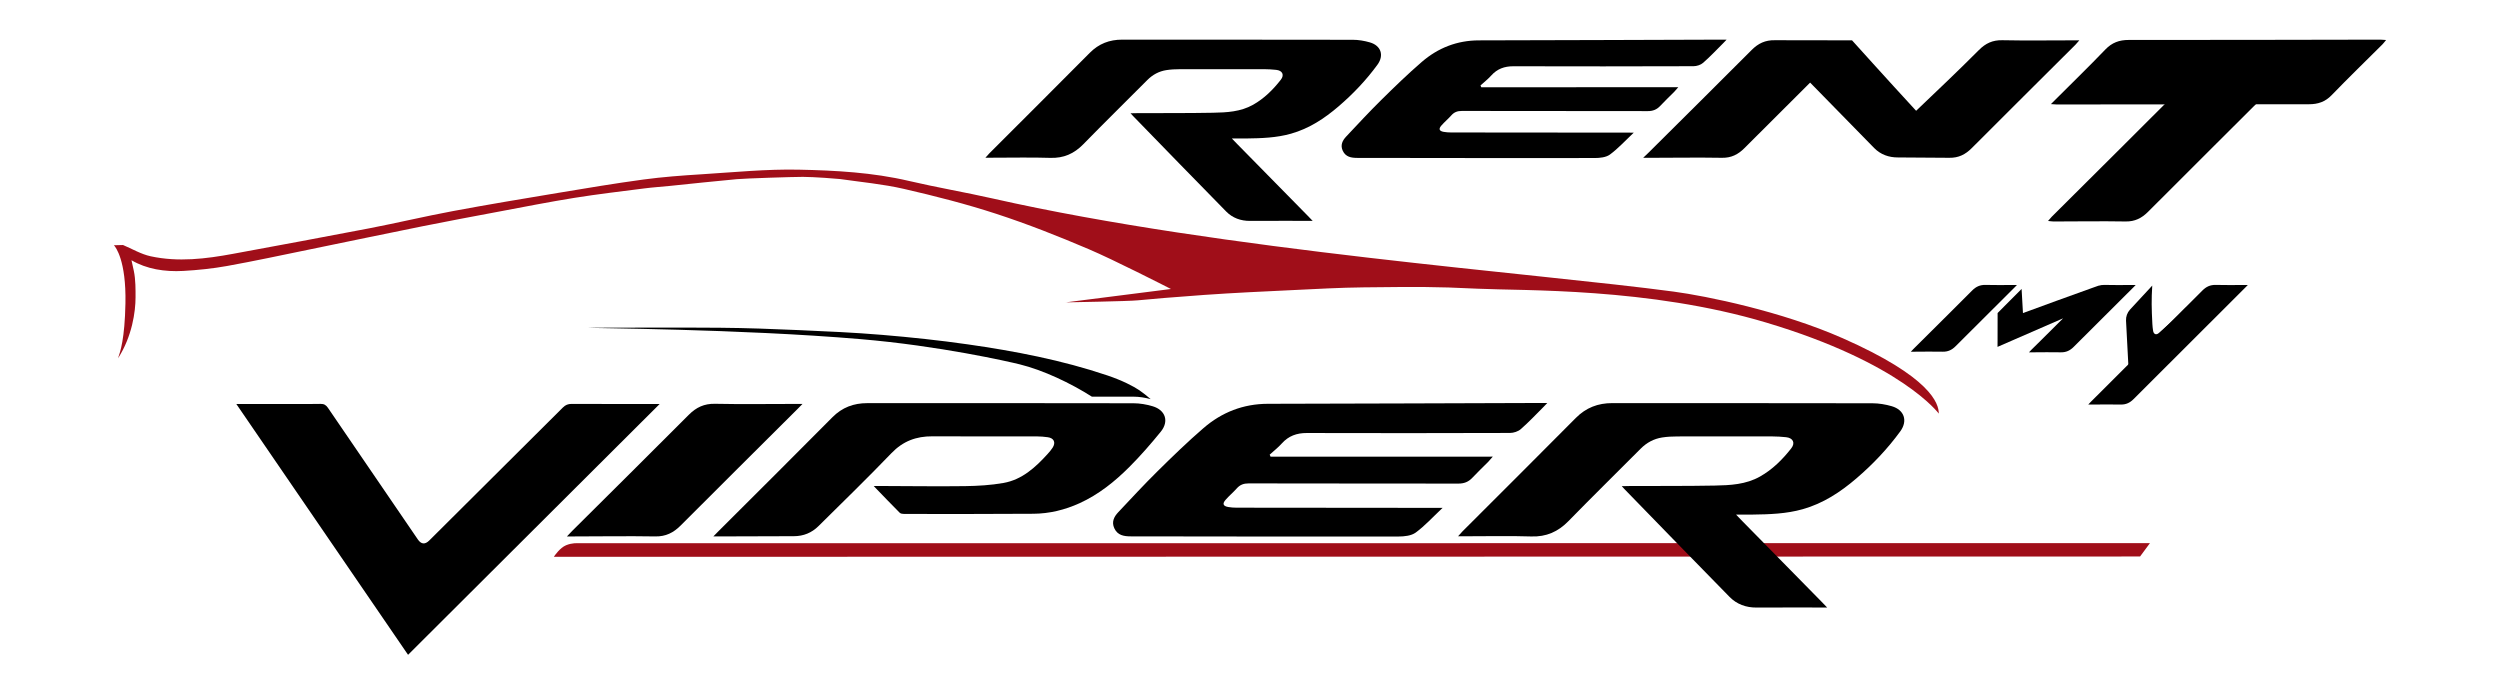 <?xml version="1.0" encoding="UTF-8"?><svg id="a" xmlns="http://www.w3.org/2000/svg" width="900" height="250" viewBox="0 0 900 250"><path d="m208.779,195.558c-1.128 0-2.779-.17-4.992.731s-4.191,3.854-4.191,3.854l-.218.315,571.046-.119,3.553-4.812-565.198.031Z" fill="#a00e19"/><g><path d="m587.682,48.206c-2.677,2.513-5.172,5.272-8.109,7.43-1.397,1.026-3.636,1.252-5.494,1.255-28.479.042-56.958-.01-85.438-.047-2.164-.003-4.212-.315-5.257-2.591-.926-2.016-.099-3.673,1.245-5.1,4.155-4.408,8.266-8.864,12.576-13.118,4.767-4.705,9.585-9.381,14.652-13.754,5.839-5.04,12.688-7.734,20.543-7.748,29.281-.052,58.561-.172,87.842-.264h1.344s-.923.974-1.217,1.269c-2.388,2.389-4.71,4.857-7.247,7.078-.861.754-2.283,1.215-3.45,1.219-21.615.071-43.23.082-64.846.02-3.217-.009-5.822.927-7.983,3.335-1.167,1.301-2.57,2.389-3.867,3.574.094.216.188.432.282.648,23.441,0,47.483-.018,70.924-.018l-.449.513c-.33.376-.641.772-.993,1.126-1.701,1.712-3.456,3.372-5.106,5.131-1.224,1.304-2.628,1.836-4.417,1.833-22.313-.034-44.625-.007-66.938-.059-1.59-.004-2.757.413-3.798,1.587-1.136,1.281-2.474,2.385-3.596,3.677-1.067,1.23-.759,1.981.844,2.268.889.159,1.806.216,2.711.216,20.972.011,65.043.061,65.726.061l-.483.459Z"/><path d="m746.211,14.522c-8.469.005-16.941.131-25.407-.045-3.455-.072-5.999,1.125-8.379,3.514-7.979,8.006-15.181,14.779-22.622,21.894-10.354-11.23-23.07-25.363-23.07-25.363-1.107,0-27.755-.045-27.755-.045-3.455-.072-5.999,1.125-8.379,3.514-12.371,12.412-24.83,24.736-37.254,37.095l-1.808,1.725h2.482c8.63-.013,17.261-.15,25.888-.004,3.351.057,5.805-1.192,8.08-3.471,7.87-7.883,15.762-15.744,23.657-23.602,7.885,8.083,16.085,16.467,23.069,23.565,2.285,2.322,5.238,3.406,8.581,3.381.095-.001,18.439.127,18.439.127,3.351.057,5.805-1.192,8.08-3.471,12.418-12.44,24.894-24.824,37.346-37.231.387-.385.727-.818,1.401-1.583-1.107,0-1.728-0-2.348 0Z"/><g><path d="m737.293,79.547c.671-.766.99-1.176,1.354-1.539,12.424-12.359,36.536-36.335,48.907-48.748,2.38-2.388,4.925-3.586,8.379-3.514,8.466.176,16.937.05,25.407.045.621-0,1.241-0,2.348-0-.674.765-1.014,1.198-1.401,1.583-12.452,12.407-36.58,36.443-48.998,48.884-2.275,2.279-4.729,3.527-8.08,3.471-8.627-.146-17.258-.01-25.888.004-.509.001-1.017-.09-2.029-.187Z"/><path d="m858.991,14.4c-1.017-.067-1.531-.132-2.046-.13-17.524.046-73.089.142-90.613.112-3.372-.006-6.018.947-8.41,3.441-5.861,6.111-11.941,12.012-17.933,17.997-.439.439-.878.878-1.66,1.66,1.018.064,1.564.13,2.11.129,17.578-.031,73.196-.097,90.774-.081,3.22.003,5.838-.849,8.168-3.259,5.997-6.203,12.197-12.21,18.308-18.303.36-.359.655-.783,1.303-1.566Z"/></g><path d="m445.448,51.905c8.43,8.576,16.861,17.151,25.292,25.726l1.825,1.894-2.536-.017s-13.35-.036-20.024.014c-3.343.025-6.296-1.058-8.581-3.381-11.208-11.391-22.324-22.872-33.47-34.324-.142-.146-.963-1.036-.963-1.036l2.491-.048c9.062-.047,18.126.031,27.186-.145,4.955-.096,9.938-.328,14.463-2.884,4.004-2.262,7.165-5.423,9.954-8.983,1.376-1.756.585-3.346-1.666-3.572-1.435-.144-2.882-.242-4.324-.245-10.085-.021-20.169-.025-30.254.004-1.656.005-3.331.077-4.962.334-2.652.418-4.925,1.646-6.841,3.57-7.682,7.714-15.45,15.345-23.061,23.129-3.315,3.391-7.057,5.046-11.863,4.891-6.913-.224-13.838-.055-20.758-.061h-2.601l1.407-1.559c12.056-12.063,24.157-24.08,36.162-36.194,3.269-3.299,7.099-4.75,11.658-4.746,27.678.021,55.357-.009,83.035.05,2.054.004,4.17.363,6.147.937,3.998,1.159,5.188,4.653,2.726,8.029-4.056,5.563-8.78,10.528-14.01,15.013-5.081,4.357-10.577,7.97-17.102,9.82-5.258,1.491-10.65,1.655-16.055,1.727-1.749.023-3.499-.002-5.249.004.663.679,1.306,1.378,1.971,2.055Z"/></g><g><path d="m85.073,145.431c7.168,0,13.758-0,20.348,0,3.327 0,6.656.061,9.981-.031,1.249-.035,1.981.427,2.651,1.41,10.773,15.802,21.571,31.586,32.36,47.378q1.828,2.676,4.127.383c16.039-15.95,32.086-31.891,48.097-47.868.934-.932,1.857-1.305,3.17-1.299,10.042.05,20.084.028,30.126.028.586 0,1.172,0,1.549,0-30.133,30.04-60.278,60.091-90.582,90.299-20.257-29.585-40.907-59.745-61.827-90.299Z"/><path d="m518.794,183.349c-3.019,2.834-5.834,5.947-9.147,8.381-1.576,1.158-4.101,1.412-6.198,1.415-32.124.048-64.247-.011-96.371-.053-2.441-.003-4.751-.355-5.93-2.922-1.044-2.274-.112-4.143,1.405-5.753,4.687-4.972,9.324-9.998,14.185-14.796,5.377-5.308,10.811-10.581,16.527-15.514,6.586-5.685,14.312-8.723,23.171-8.739,33.028-.059,66.055-.194,99.083-.298h1.516s-1.041,1.099-1.373,1.432c-2.694,2.695-5.312,5.479-8.175,7.984-.971.85-2.575,1.371-3.892,1.375-24.381.08-48.763.092-73.144.022-3.629-.01-6.567,1.045-9.004,3.762-1.316,1.467-2.899,2.695-4.362,4.031.106.244.212.487.318.731,26.441,0,53.559-.02,80-.02l-.507.579c-.372.425-.723.87-1.12,1.27-1.919,1.931-3.899,3.803-5.76,5.787-1.38,1.471-2.964,2.071-4.982,2.068-25.168-.038-50.336-.008-75.504-.067-1.793-.004-3.11.466-4.284,1.79-1.282,1.445-2.791,2.69-4.056,4.148-1.204,1.387-.856,2.235.952,2.558,1.002.179,2.038.243,3.058.244,23.655.013,73.366.069,74.137.069l-.545.518Z"/><path d="m314.548,174.96h3.082c9.921.022,19.844.181,29.763.046,4.626-.063,9.305-.336,13.85-1.139,6.684-1.181,11.504-5.589,15.906-10.445.647-.714,1.283-1.455,1.801-2.263,1.207-1.885.467-3.459-1.762-3.76-1.253-.169-2.524-.289-3.788-.291-12.585-.021-25.17.036-37.755-.034-5.79-.032-10.567,1.733-14.706,6.04-8.589,8.938-17.49,17.578-26.303,26.3-2.411,2.386-5.371,3.606-8.808,3.614-8.893.019-17.786.065-26.679.083l-2.346.005,1.678-1.713c13.736-13.724,27.529-27.392,41.188-41.192,3.532-3.569,7.676-5.077,12.521-5.078,31.946-.011,63.891-.028,95.836.04,2.317.005,4.708.413,6.932,1.079,4.613,1.381,5.962,5.418,2.927,9.155-3.573,4.399-7.315,8.696-11.32,12.702-5.265,5.266-11.061,9.925-17.928,13.048-5.277,2.4-10.838,3.753-16.612,3.797-15.482.119-30.966.074-46.449.07-.566-0-1.317-.074-1.67-.426-2.941-2.935-5.81-5.943-8.7-8.929l-.657-.709Z"/><path d="m204.095,193.116l1.852-1.946c14.014-13.94,28.068-27.842,42.021-41.842,2.685-2.694,5.555-4.044,9.452-3.963,9.549.199,19.105.055,28.658.05h2.822l-1.753,1.787c-14.045,13.995-28.117,27.963-42.125,41.995-2.566,2.57-5.334,3.979-9.114,3.915-9.731-.165-19.467-.011-29.201.004h-2.612Z"/><path d="m627.203,187.569c9.509,9.674,19.019,19.346,28.529,29.018l2.059,2.137-2.861-.019s-15.058-.04-22.586.016c-3.771.028-7.102-1.194-9.679-3.813-12.642-12.849-25.181-25.799-37.753-38.717-.16-.165-1.086-1.169-1.086-1.169l2.809-.054c10.222-.053,20.446.035,30.665-.163,5.589-.108,11.21-.37,16.313-3.254,4.516-2.552,8.082-6.117,11.228-10.133,1.552-1.981.66-3.774-1.879-4.029-1.619-.163-3.251-.274-4.877-.277-11.375-.023-22.75-.029-34.126.004-1.868.005-3.757.087-5.597.377-2.991.472-5.556,1.856-7.717,4.027-8.665,8.701-17.427,17.309-26.012,26.089-3.74,3.825-7.96,5.692-13.381,5.516-7.797-.252-15.609-.062-23.414-.069h-2.933l1.588-1.758c13.599-13.606,27.249-27.162,40.79-40.825,3.687-3.721,8.007-5.358,13.149-5.354,31.221.023,62.441-.011,93.662.057,2.317.005,4.704.41,6.934,1.057,4.51,1.307,5.852,5.248,3.074,9.057-4.575,6.274-9.903,11.876-15.802,16.934-5.731,4.915-11.931,8.989-19.291,11.076-5.93,1.682-12.012,1.867-18.109,1.948-1.973.026-3.947-.003-5.92.005.748.766,1.473,1.555,2.224,2.318Z"/></g><path d="m367.086,131.161c8.53,2.104,18.34,6.772,25.984,11.632,4.985.007,9.97-.004,14.956.006,2.074.004,4.202.345,6.222.891-1.265-1.106-2.85-2.364-4.066-3.188-2.108-1.428-6.128-3.528-11.541-5.352-16.347-5.509-33.269-8.755-50.317-11.191-10.183-1.455-20.43-2.541-30.682-3.401-10.048-.843-20.134-1.285-30.21-1.727-9.418-.413-18.846-.766-28.271-.842-15.851-.128-31.704-.016-47.556-.005-.021.198,54.171.374,98.124,4.097,28.582,2.421,53.418,8.108,57.358,9.08Z"/><path d="m663.256,121.714c-21.904-9.661-48.898-15.146-60.767-16.738-49.389-6.622-162.287-14.798-244.907-33.473-10.08-2.278-20.302-4.006-30.371-6.366-13.069-3.063-26.39-3.779-39.664-4.057-11.645-.244-23.326.937-34.981,1.663-6.992.435-13.999.949-20.937,1.887-10.371,1.403-20.698,3.143-31.024,4.862-12.535,2.087-25.074,4.167-37.564,6.502-10.047,1.878-20,4.25-30.036,6.189-16.341,3.157-32.714,6.15-49.078,9.189-9.853,1.83-19.78,3.039-29.695.889-3.48-.755-6.703-2.699-10.043-4.099l.06.046c-1.081.026-2.161.052-3.242.079.019.025.043.043.063.067.528.583,4.393,5.386,4.086,20.868-.255,12.857-1.822,17.303-2.669,19.77,5.094-7.884,6.307-16.86,6.307-21.954,0-2.669.055-6.27-.607-9.461-.342-1.648-.646-2.99-.855-3.894,5.399,3.172,11.958,4.235,18.645,3.855,5.275-.299,10.571-.846,15.767-1.781,9.807-1.764,19.553-3.871,29.318-5.869,13.655-2.795,27.294-5.667,40.958-8.416,9.238-1.858,18.503-3.587,27.765-5.325,8.993-1.687,17.971-3.469,27.004-4.916,8.382-1.343,16.823-2.327,25.246-3.408,3.036-.39,6.096-.586,9.143-.895,8.022-.812,16.037-1.699,24.067-2.424,3.087-.279,19.967-.829,23.8-.829s12.609.673,13.422.79c7.647,1.107,15.392,1.807,22.901,3.531,11.222,2.577,22.423,5.436,33.361,9.009,11.23,3.668,22.264,8.033,33.14,12.664,9.143,3.893,27.519,13.269,29.672,14.372-1.035.16-37.861,4.815-37.861,4.815,0,0,23.012-.407,25.835-.728,2.823-.321,15.011-1.319,24.055-1.956,10.64-.75,21.299-1.235,31.955-1.742,8.433-.402,16.867-.889,25.309-.974,19.669-.198,24.93-.307,41.185.482,16.255.789,61.413-.465,103.825,12.195,48.759,14.555,62.116,32.771,62.116,32.771.021-3.602-2.805-13.122-34.704-27.192Z" fill="#a00e19"/><g><path d="m726.105,102.596h-1.421c-4.81.003-5.126.075-9.933-.025-1.962-.041-3.407.639-4.759,1.996-7.026,7.049-14.102,14.049-21.158,21.068l-.932.98h1.315c4.901-.007,5.307-.085,10.207-.002,1.903.032,3.297-.677,4.589-1.971,7.053-7.065,14.138-14.098,21.21-21.145l.883-.9Z"/><path d="m768.856,102.596h-1.421c-4.81.003-5.126.075-9.933-.025-.728-.015-1.369.102-1.976.283l.035-.041-.572.203c-.038.016-.08.025-.118.042l-1.578.559c-8.316,2.954-17.846,6.466-25.028,9.09l-.491-8.691-8.636,8.669c.009,9.983-.035,12.193-.035,12.193l.012-.012-.009.011,23.61-10.286h0c-10.565,10.549-6.346,6.284-11.352,11.263l-.932.98h1.315c4.901-.008,5.307-.085,10.207-.002,1.903.032,3.297-.677,4.589-1.971,7.053-7.065,14.359-14.319,21.431-21.365l.883-.9Z"/><g><path d="m751.764,145.64l.932-.98c7.056-7.019,33.158-33.044,40.184-40.093,1.352-1.356,2.797-2.036,4.759-1.996,4.808.1,5.348.028,10.158.025h1.421l-.883.9c-7.072,7.047-33.183,33.105-40.236,40.171-1.292,1.294-2.686,2.003-4.589,1.971-4.899-.083-5.53-.005-10.431.002h-1.315Z"/><path d="m794.486,106.694c.228,5.099-5.793,2.076-8.047,4.54s-7.347,6.997-9.271,8.666c-.949.824-1.866.423-2.056-.837-.122-.803-.217-1.615-.26-2.426-.295-5.673-.357-8.698-.044-13.825l-8.035,8.683c-.972,1.075-1.477,2.494-1.403,3.941.646,12.658.083,1.5.852,16.257.06,1.155.322,2.336.7,3.432.765,2.217,5.778-.574,7.608-2.054,3.015-2.438,5.676-5.235,8.052-8.304,2.308-2.981,10.545-7.974,11.403-11.696.691-3,3.619-.078,3.507-3.12-.036-.985-3.006-3.256-3.006-3.256Z"/></g></g></svg>